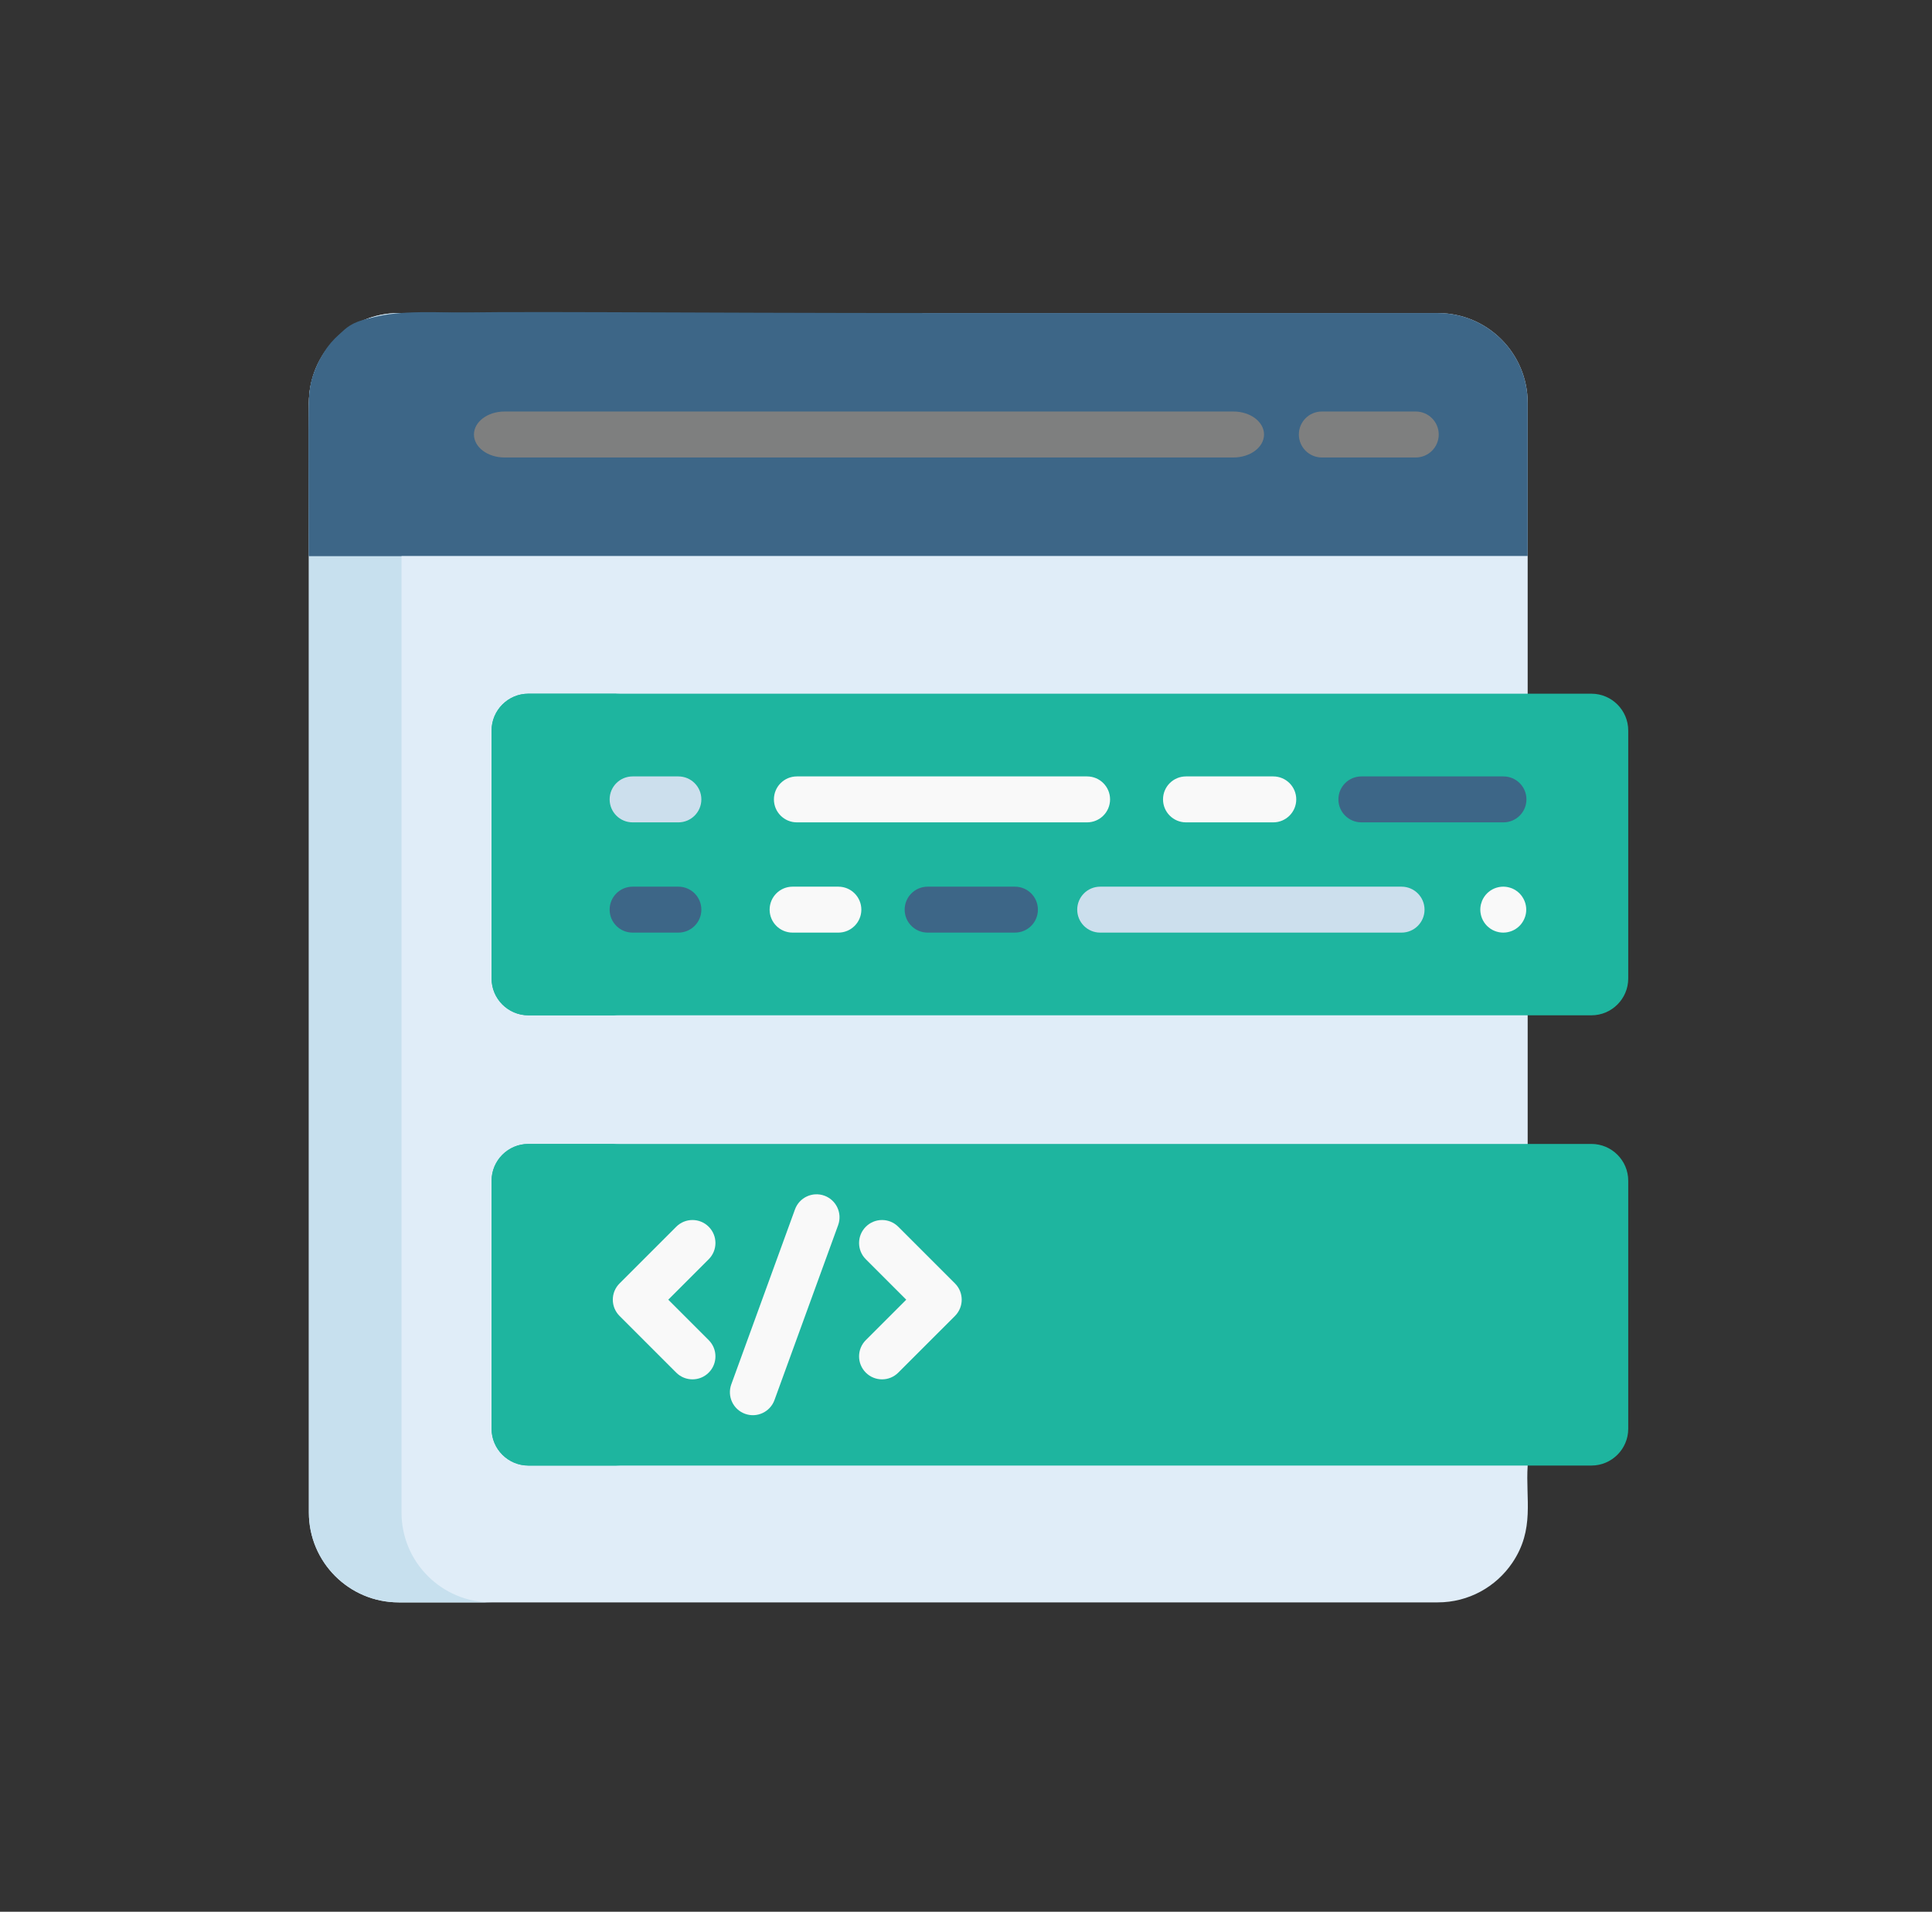 <svg width="95" height="94" viewBox="0 0 95 94" fill="none" xmlns="http://www.w3.org/2000/svg">
<rect x="0" y="0" width="95" height="94" fill="#333333" stroke="none"/>
<path d="M70.701 15.393C60.955 15.393 29.409 15.393 19.606 15.393C17.172 15.393 15.188 17.365 15.188 19.811C15.188 22.414 15.188 72.356 15.188 74.37C15.188 76.804 17.16 78.788 19.606 78.788C21.792 78.788 32.083 78.788 34.274 78.788C39.726 78.788 65.149 78.788 70.701 78.788C72.21 78.788 73.562 78.028 74.365 76.84C75.481 75.188 75.007 73.706 75.119 72.061V70.906C75.119 54.293 75.119 34.936 75.119 19.811C75.119 17.377 73.147 15.393 70.701 15.393Z" fill="#E0EDF8"/>
<path d="M19.743 74.37C19.743 61.588 19.743 32.646 19.743 19.811C19.743 17.371 21.722 15.393 24.162 15.393C21.341 15.393 22.426 15.393 19.606 15.393C17.166 15.393 15.188 17.371 15.188 19.811C15.188 22.586 15.188 71.617 15.188 74.37C15.188 76.804 17.16 78.788 19.606 78.788C22.426 78.788 21.341 78.788 24.162 78.788C21.731 78.788 19.743 76.819 19.743 74.37Z" fill="#C7E0EE"/>
<path d="M75.119 19.811C75.119 17.371 73.141 15.393 70.701 15.393H47.21C16.785 15.393 18.07 14.932 16.335 16.84C15.622 17.625 15.188 18.667 15.188 19.811V27.336H47.21H75.119V19.811Z" fill="#3D6687"/>
<path d="M19.744 19.811C19.744 17.366 21.726 15.393 24.162 15.392C20.21 15.412 16.865 14.718 15.496 18.189C15.098 19.196 15.171 19.192 15.188 27.336H19.744C19.744 26.137 19.744 21.688 19.744 19.811Z" fill="#3D6687"/>
<path d="M78.256 49.922H25.979C24.985 49.922 24.172 49.109 24.172 48.115V35.917C24.172 34.923 24.985 34.109 25.979 34.109H78.256C79.25 34.109 80.063 34.923 80.063 35.917V48.115C80.063 49.109 79.25 49.922 78.256 49.922Z" fill="#1EB59F"/>
<path d="M78.256 72.06H25.979C24.985 72.06 24.172 71.247 24.172 70.253V58.054C24.172 57.06 24.985 56.247 25.979 56.247H78.256C79.25 56.247 80.063 57.06 80.063 58.054V70.253C80.063 71.247 79.25 72.06 78.256 72.06Z" fill="#1EB59F"/>
<path d="M28.69 48.115V35.917C28.69 34.923 29.503 34.109 30.497 34.109H25.979C24.985 34.109 24.172 34.923 24.172 35.917V48.115C24.172 49.109 24.985 49.922 25.979 49.922H30.497C29.503 49.922 28.69 49.109 28.69 48.115Z" fill="#1EB59F"/>
<path d="M28.69 70.253V58.054C28.69 57.06 29.503 56.247 30.497 56.247H25.979C24.985 56.247 24.172 57.06 24.172 58.054V70.253C24.172 71.247 24.985 72.06 25.979 72.06H30.497C29.503 72.06 28.69 71.247 28.69 70.253Z" fill="#1EB59F"/>
<path d="M68.917 45.856H54.098C53.474 45.856 52.969 45.351 52.969 44.727C52.969 44.103 53.474 43.597 54.098 43.597H68.917C69.541 43.597 70.047 44.103 70.047 44.727C70.047 45.351 69.541 45.856 68.917 45.856Z" fill="#CCDFED"/>
<path d="M62.609 40.435H58.317C57.693 40.435 57.188 39.929 57.188 39.305C57.188 38.681 57.693 38.176 58.317 38.176H62.609C63.233 38.176 63.739 38.681 63.739 39.305C63.739 39.929 63.233 40.435 62.609 40.435Z" fill="#F9F9F9"/>
<path d="M73.928 40.435H66.942C66.318 40.435 65.812 39.929 65.812 39.305C65.812 38.681 66.318 38.176 66.942 38.176H73.928C74.552 38.176 75.058 38.681 75.058 39.305C75.058 39.929 74.552 40.435 73.928 40.435Z" fill="#3D6687"/>
<path d="M53.454 40.435H39.184C38.56 40.435 38.055 39.929 38.055 39.305C38.055 38.681 38.56 38.176 39.184 38.176H53.454C54.078 38.176 54.584 38.681 54.584 39.305C54.584 39.929 54.078 40.435 53.454 40.435Z" fill="#F9F9F9"/>
<path d="M49.906 45.856H45.614C44.99 45.856 44.484 45.351 44.484 44.727C44.484 44.103 44.99 43.597 45.614 43.597H49.906C50.53 43.597 51.036 44.103 51.036 44.727C51.036 45.351 50.53 45.856 49.906 45.856Z" fill="#3D6687"/>
<path d="M41.224 45.856H38.973C38.349 45.856 37.844 45.351 37.844 44.727C37.844 44.103 38.349 43.597 38.973 43.597H41.224C41.848 43.597 42.354 44.103 42.354 44.727C42.354 45.351 41.848 45.856 41.224 45.856Z" fill="#F9F9F9"/>
<path d="M33.357 45.856H31.106C30.482 45.856 29.977 45.351 29.977 44.727C29.977 44.103 30.482 43.597 31.106 43.597H33.357C33.981 43.597 34.487 44.103 34.487 44.727C34.487 45.351 33.981 45.856 33.357 45.856Z" fill="#3D6687"/>
<path d="M33.357 40.435H31.106C30.482 40.435 29.977 39.929 29.977 39.305C29.977 38.681 30.482 38.176 31.106 38.176H33.357C33.981 38.176 34.487 38.681 34.487 39.305C34.487 39.929 33.981 40.435 33.357 40.435Z" fill="#CCDFED"/>
<path d="M73.919 45.856C73.845 45.856 73.771 45.849 73.697 45.834C73.625 45.82 73.554 45.797 73.487 45.77C73.419 45.742 73.352 45.707 73.291 45.666C73.229 45.624 73.172 45.577 73.119 45.525C73.068 45.474 73.021 45.416 72.979 45.353C72.938 45.293 72.904 45.226 72.875 45.158C72.848 45.091 72.825 45.02 72.812 44.948C72.767 44.727 72.789 44.514 72.875 44.294C72.904 44.226 72.938 44.162 72.979 44.1C73.021 44.038 73.068 43.979 73.119 43.928C73.172 43.875 73.229 43.829 73.291 43.787C73.352 43.746 73.419 43.711 73.487 43.682C73.554 43.656 73.625 43.633 73.697 43.619C73.844 43.589 73.994 43.589 74.139 43.619C74.211 43.633 74.282 43.656 74.351 43.682C74.419 43.711 74.485 43.746 74.545 43.787C74.607 43.829 74.666 43.875 74.717 43.928C74.77 43.979 74.816 44.038 74.857 44.1C74.898 44.162 74.934 44.226 74.961 44.294C74.99 44.364 75.012 44.434 75.026 44.506C75.041 44.579 75.048 44.653 75.048 44.726C75.048 44.8 75.041 44.874 75.026 44.948C75.012 45.02 74.99 45.091 74.961 45.158C74.934 45.226 74.898 45.293 74.857 45.353C74.817 45.416 74.77 45.473 74.717 45.525C74.666 45.577 74.607 45.624 74.545 45.666C74.485 45.707 74.419 45.741 74.351 45.77C74.282 45.797 74.211 45.82 74.139 45.834C74.066 45.849 73.993 45.856 73.919 45.856Z" fill="#F9F9F9"/>
<path d="M33.251 67.491L30.464 64.704C30.023 64.262 30.023 63.547 30.464 63.106L33.251 60.319C33.692 59.877 34.408 59.877 34.849 60.319C35.29 60.76 35.29 61.475 34.849 61.916L32.86 63.905L34.849 65.894C35.29 66.335 35.29 67.05 34.849 67.491C34.408 67.933 33.692 67.932 33.251 67.491Z" fill="#F9F9F9"/>
<path d="M43.372 67.822C43.083 67.822 42.794 67.712 42.573 67.491C42.132 67.05 42.132 66.335 42.573 65.894L44.562 63.905L42.573 61.916C42.132 61.475 42.132 60.76 42.573 60.319C43.014 59.877 43.729 59.877 44.17 60.319L46.958 63.106C47.399 63.547 47.399 64.262 46.958 64.704L44.17 67.491C43.95 67.712 43.661 67.822 43.372 67.822Z" fill="#F9F9F9"/>
<path d="M36.634 69.516C36.048 69.303 35.746 68.655 35.959 68.068L39.09 59.467C39.303 58.88 39.951 58.578 40.538 58.791C41.124 59.005 41.426 59.653 41.213 60.239L38.082 68.841C37.87 69.422 37.225 69.731 36.634 69.516Z" fill="#F9F9F9"/>
<path d="M60.652 22.494H24.808C23.978 22.494 23.305 21.988 23.305 21.364C23.305 20.74 23.978 20.234 24.808 20.234H60.652C61.482 20.234 62.155 20.74 62.155 21.364C62.155 21.988 61.482 22.494 60.652 22.494Z" fill="#7E7F7F"/>
<path d="M69.615 22.494H64.997C64.373 22.494 63.867 21.988 63.867 21.364C63.867 20.74 64.373 20.234 64.997 20.234H69.615C70.239 20.234 70.745 20.74 70.745 21.364C70.745 21.988 70.239 22.494 69.615 22.494Z" fill="#7E7F7F"/>
</svg>

